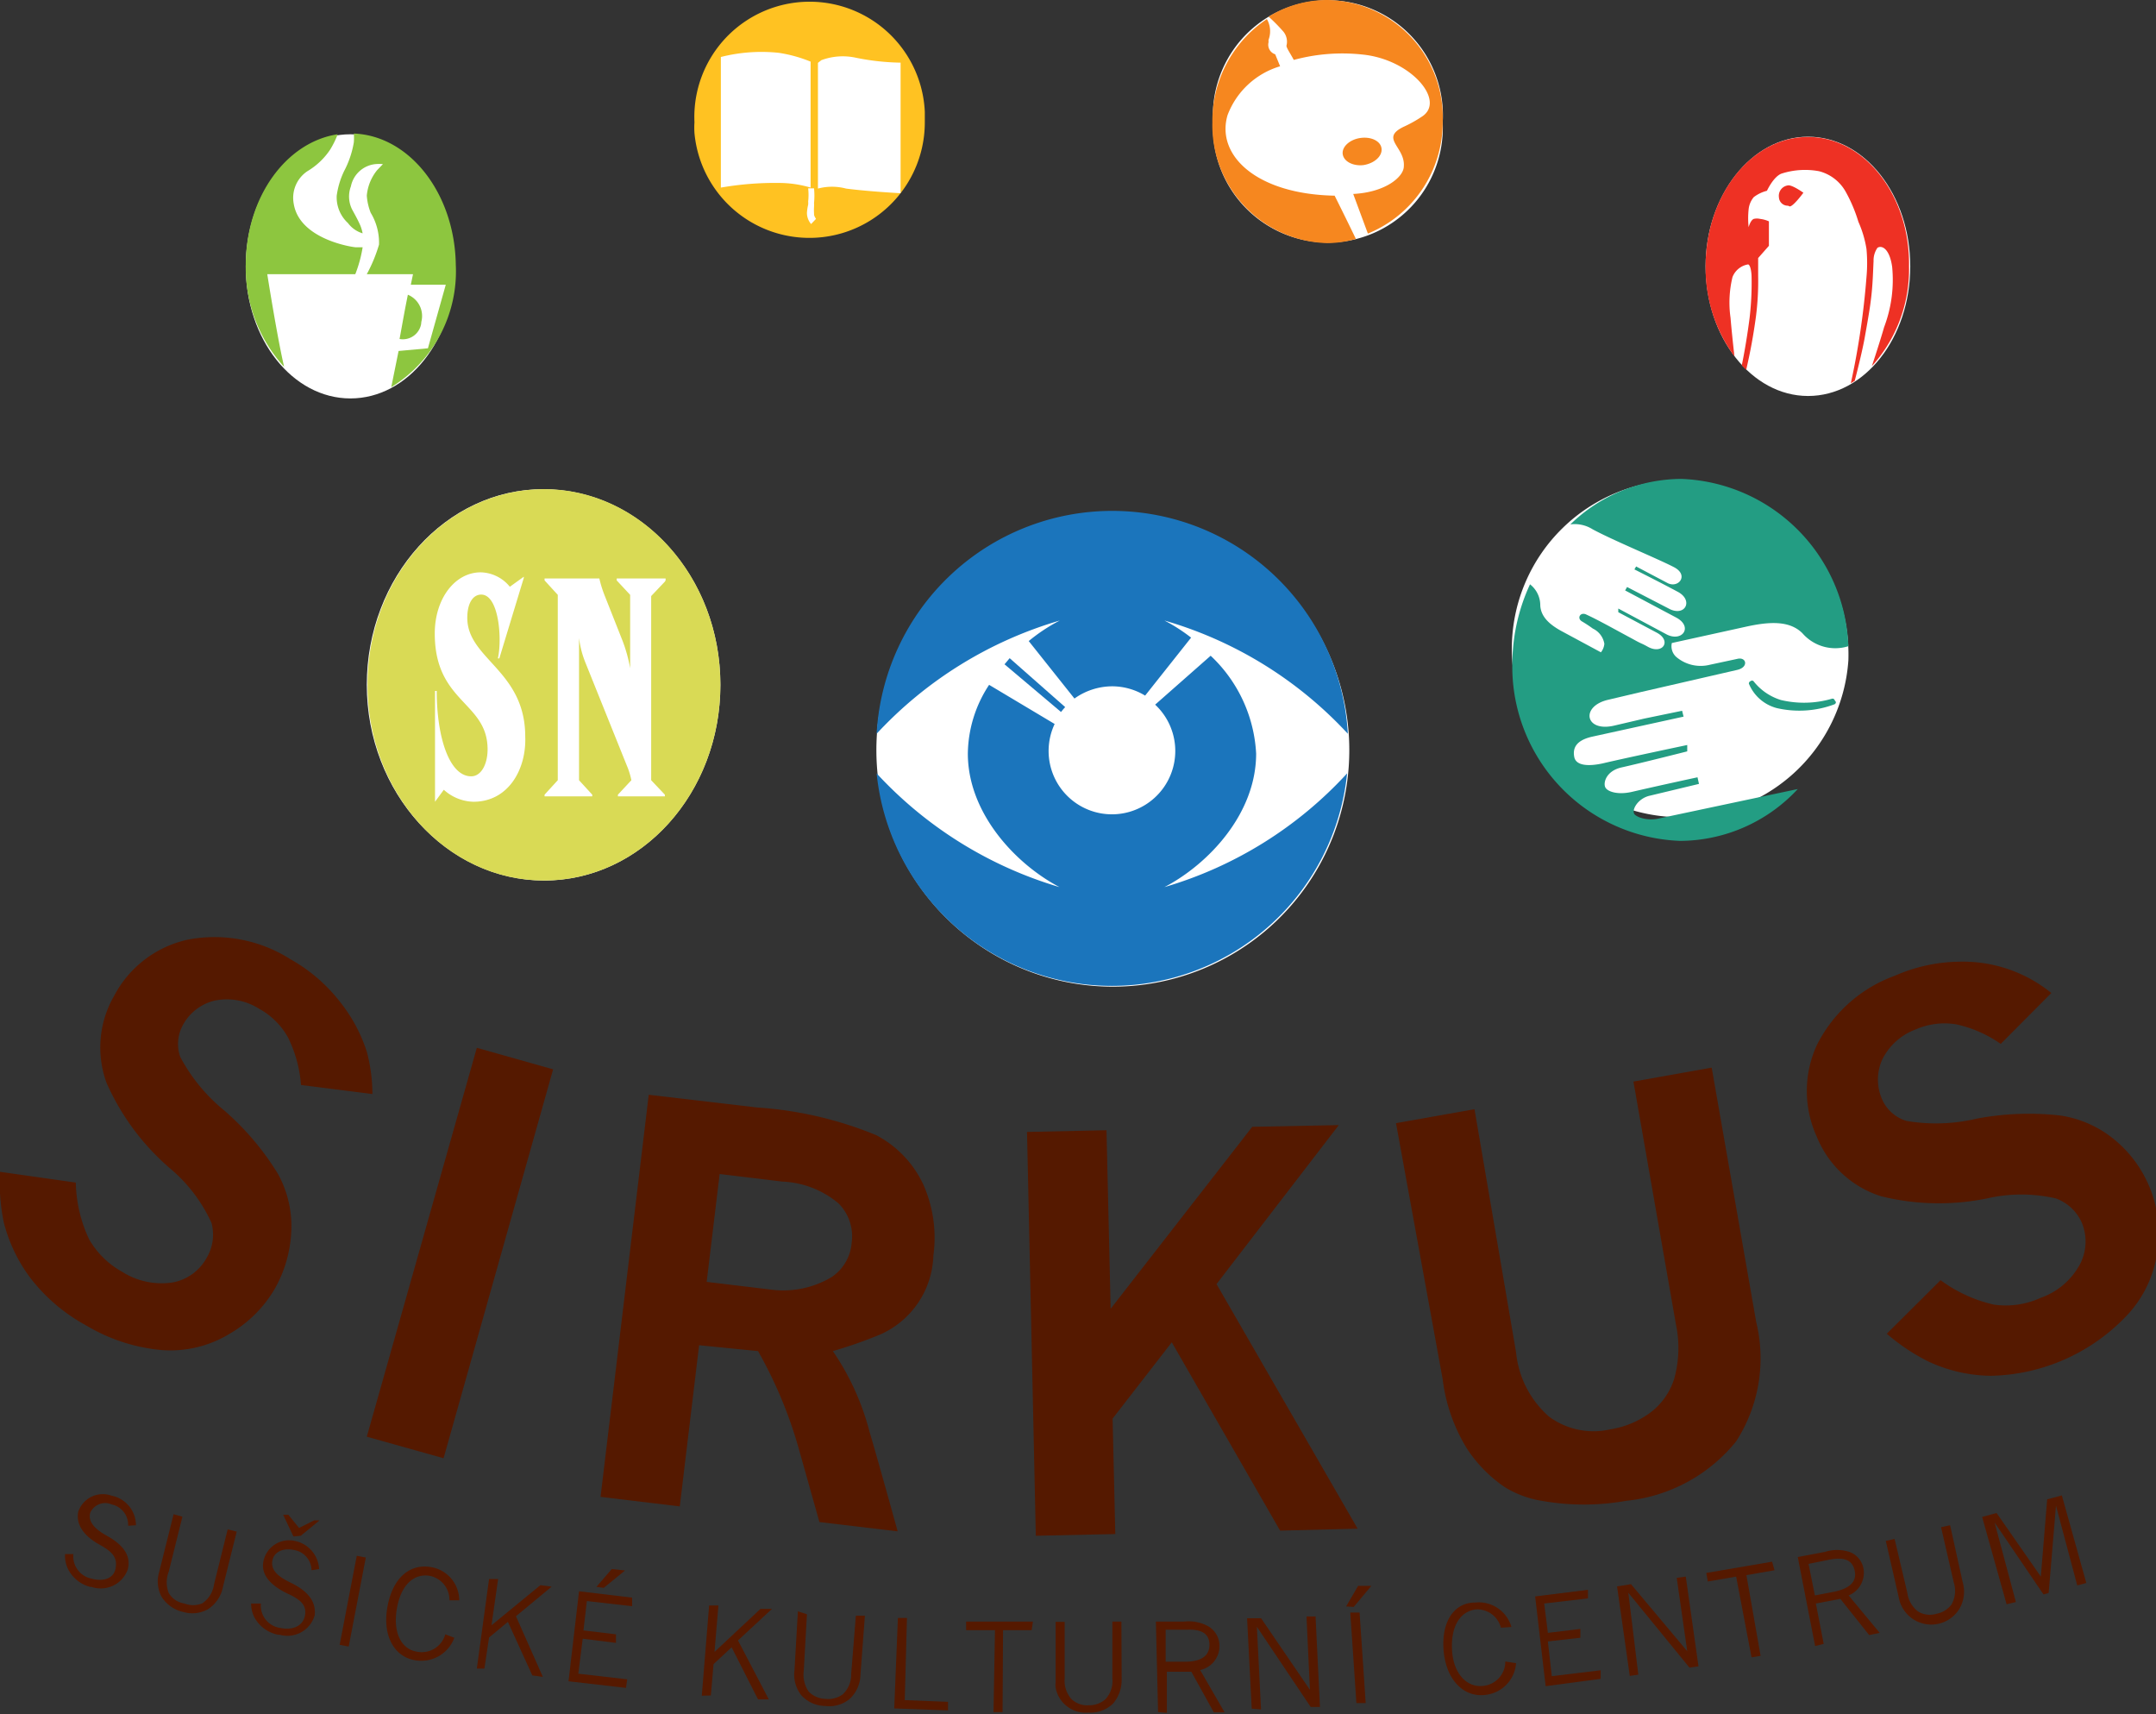 <svg xmlns="http://www.w3.org/2000/svg" id="Layer_1" data-name="Layer 1" width="88.17" height="70.08" viewBox="0 0 88.17 70.08">
  <rect x="0" y="0" width="88.17" height="70.08" fill="#333333" stroke="none"/>
  <defs>
    <style>
      .cls-1{fill:#fff}.cls-2{fill:#1b75bc}.cls-4{fill:#8dc63f}.cls-5{fill:#f6871f}.cls-6{fill:#239d83}.cls-8{fill:#ee3124}.cls-9{fill:#551900}
    </style>
  </defs>
  <g id="Group_379" data-name="Group 379">
    <g id="Group_376" data-name="Group 376">
      <g id="Group_362" data-name="Group 362">
        <path id="Path_647" d="M55.18 30.65A9.67 9.67 0 1145.51 21a9.67 9.67 0 019.67 9.65z" class="cls-1" data-name="Path 647"/>
        <g id="Group_361" data-name="Group 361">
          <path id="Path_648" d="M41.08 27.16l2.31 1.95c.06-.07.1-.13.17-.2l-2.27-2z" class="cls-2" data-name="Path 648"/>
          <path id="Path_649" d="M43.34 25.37a7.17 7.17 0 00-1.27.84l1.87 2.35a2.67 2.67 0 011.54-.5 2.6 2.6 0 011.35.38l1.88-2.37a7 7 0 00-1.09-.7 16.42 16.42 0 017.5 4.63 9.65 9.65 0 00-19.27 0 16.56 16.56 0 017.49-4.63z" class="cls-2" data-name="Path 649"/>
          <path id="Path_650" d="M47.62 36.27c1.8-.94 3.75-3 3.75-5.46a5.91 5.91 0 00-1.86-4l-2.27 2a2.59 2.59 0 11-4.11.79L40.45 28a5.2 5.2 0 00-.87 2.81c0 2.43 1.94 4.51 3.75 5.46a16.56 16.56 0 01-7.48-4.65 9.67 9.67 0 0019.24 0 16.37 16.37 0 01-7.47 4.65z" class="cls-2" data-name="Path 650"/>
        </g>
      </g>
      <g id="Group_365" data-name="Group 365">
        <g id="Group_363" data-name="Group 363">
          <path id="Path_651" fill="#ffc222" d="M28.4 5a4.71 4.71 0 019.42-.43V5a4.72 4.72 0 01-9.42.44 3.23 3.23 0 010-.44z" data-name="Path 651"/>
        </g>
        <g id="Group_364" data-name="Group 364">
          <path id="Path_652" d="M36.75 2.56a9.81 9.81 0 01-1.75-.2 2.51 2.51 0 00-1.41.1l-.14.11v5.14a2.24 2.24 0 011.15 0c.92.12 2.23.19 2.23.19V2.56z" class="cls-1" data-name="Path 652"/>
          <path id="Path_653" d="M31.85 2.16a6.74 6.74 0 00-2.37.17v5.34a12.88 12.88 0 012.4-.19 4.54 4.54 0 011.27.19V2.52a5.67 5.67 0 00-1.3-.36z" class="cls-1" data-name="Path 653"/>
          <path id="Path_654" d="M33.17 9.16A.7.7 0 0133 8.7a1.88 1.88 0 01.05-.33.69.69 0 000-.13 2.44 2.44 0 000-.54h.24a3 3 0 010 .6 1.24 1.24 0 010 .16 2.34 2.34 0 000 .26c0 .08 0 .1.08.23z" class="cls-1" data-name="Path 654"/>
        </g>
      </g>
      <g id="Group_367" data-name="Group 367">
        <path id="Path_655" d="M18.6 10.89c0 3-1.91 5.4-4.27 5.4s-4.28-2.41-4.28-5.4 1.92-5.4 4.28-5.4 4.27 2.42 4.27 5.4z" class="cls-1" data-name="Path 655"/>
        <g id="Group_366" data-name="Group 366">
          <path id="Path_656" d="M10.93 11.21h3.6a5.27 5.27 0 00.3-1.1h-.28c-.1 0-2.31-.31-2.54-1.79A1.31 1.31 0 0112.57 7a2.9 2.9 0 00.93-.88 3.68 3.68 0 00.31-.63c-2.12.32-3.76 2.59-3.76 5.35A6 6 0 0011.62 15c-.28-1.19-.69-3.79-.69-3.79z" class="cls-4" data-name="Path 656"/>
          <path id="Path_657" d="M14.47 5.46a2.16 2.16 0 010 .36 3.89 3.89 0 01-.4 1.18 3.37 3.37 0 00-.3 1 1.43 1.43 0 00.46 1.12 1.16 1.16 0 00.6.42 1.81 1.81 0 00-.09-.31c-.09-.21-.2-.41-.31-.61a1.18 1.18 0 01-.08-1 1.14 1.14 0 011-.91 1.67 1.67 0 01.31 0l-.24.25A1.92 1.92 0 0015 8a2.38 2.38 0 00.16.7 2.36 2.36 0 01.34 1.3 6.16 6.16 0 01-.5 1.21h1.89l-.09.43h1.43l-.73 2.6-1.2.11-.3 1.48a5.56 5.56 0 002.64-5c-.04-2.91-1.88-5.28-4.17-5.37z" class="cls-4" data-name="Path 657"/>
          <path id="Path_658" d="M17.23 13.16a.94.94 0 00-.55-1.11c-.15.74-.19 1-.34 1.81a.76.76 0 00.88-.6s.01-.07.01-.1z" class="cls-4" data-name="Path 658"/>
        </g>
      </g>
      <g id="Group_369" data-name="Group 369">
        <path id="Path_659" d="M59 5a4.7 4.7 0 11-9.39 0A4.7 4.7 0 0159 4.43 4.86 4.86 0 0159 5z" class="cls-1" data-name="Path 659"/>
        <g id="Group_368" data-name="Group 368">
          <path id="Path_660" d="M54.58 8c-3.2-.06-4.86-1.65-4.38-3.29a3.3 3.3 0 012.15-2l-.2-.49a.41.41 0 01-.27-.5.3.3 0 010-.1 1 1 0 00-.07-.84A5 5 0 0049.58 5a4.82 4.82 0 004.69 4.94 4.26 4.26 0 001.18-.17c-.25-.52-.57-1.17-.87-1.77z" class="cls-5" data-name="Path 660"/>
          <path id="Path_661" d="M54.26 0a4.56 4.56 0 00-2.38.68 7.13 7.13 0 01.61.62.65.65 0 01.12.57c0 .09.15.3.3.58a7.6 7.6 0 012.81-.22c2 .2 3.44 1.92 2.41 2.55a5.07 5.07 0 01-.72.4c-1 .48.06.82 0 1.62 0 .42-.73 1.06-2.07 1.13l.6 1.62A4.92 4.92 0 0059 5a4.8 4.8 0 00-4.73-5z" class="cls-5" data-name="Path 661"/>
          <path id="Path_662" d="M55.76 6.75c.44-.07.77-.36.74-.67s-.42-.5-.86-.44-.77.36-.73.66.42.5.85.45z" class="cls-5" data-name="Path 662"/>
        </g>
      </g>
      <g id="Group_372" data-name="Group 372">
        <g id="Group_370" data-name="Group 370">
          <path id="Path_663" d="M75.59 27a6.89 6.89 0 11-6.88-7.37A7.14 7.14 0 0175.59 27z" class="cls-1" data-name="Path 663"/>
          <path id="Path_664" d="M67.86 33.46c-.4.1-.83 0-1-.15s.1-.67.62-.78l2-.48-.06-.27s-1.49.32-2.7.6c-.54.12-.95 0-1.06-.17s0-.68.64-.83c.89-.2 2.7-.66 2.7-.66v-.26s-2.52.53-3.45.75c-.59.13-1.1.1-1.17-.26s.07-.68.73-.83l3.74-.82-.06-.24-1.55.32-1.24.29c-1.19.27-1.37-.8-.23-1.06l1.27-.3 4-.92c.49-.11.38-.55 0-.45l-1.12.24a1.54 1.54 0 01-1.38-.33.59.59 0 01-.17-.56l3-.66c.94-.21 1.8-.28 2.34.26a1.78 1.78 0 001.88.53 7.1 7.1 0 00-6.84-6.84 6.56 6.56 0 00-4.53 1.86 1.38 1.38 0 01.91.2c.83.45 2.7 1.22 3.33 1.55s.17.89-.28.64l-1.27-.67-.07.12s1.15.58 1.78.92.31 1-.32.71L66.54 24l-.08.14 2.09 1.11c.69.37.26 1-.37.7l-2-1.07v.15l1.58.84c.61.33.24.9-.36.58-.34-.19-.19-.08-.62-.32-.82-.44-1.4-.77-1.9-1-.25-.13-.41.15-.18.28a5.21 5.21 0 01.44.29.84.84 0 01.47.62.64.64 0 01-.14.35l-1.56-.84c-.49-.26-.89-.58-.92-1.07a1.09 1.09 0 00-.42-.87 7.74 7.74 0 00-.72 3.11 7.13 7.13 0 006.86 7.38 6.6 6.6 0 004.81-2.12z" class="cls-6" data-name="Path 664"/>
        </g>
        <g id="Group_371" data-name="Group 371">
          <path id="Path_665" d="M75.08 28.7a.1.1 0 01-.07.1 4.1 4.1 0 01-2.35.15 1.7 1.7 0 01-1.14-1s0-.08.07-.1a.09.09 0 01.12 0 2.27 2.27 0 001.12.77 4.08 4.08 0 002.08-.05.09.09 0 01.12.06z" class="cls-6" data-name="Path 665"/>
        </g>
      </g>
      <g id="Group_373" data-name="Group 373">
        <path id="Path_666" d="M29.46 28c0 4.42-3.23 8-7.21 8S15 32.4 15 28s3.23-8 7.22-8 7.24 3.57 7.24 8z" class="cls-1" data-name="Path 666"/>
        <path id="Path_667" fill="#d9da55" d="M22.25 20c-4 0-7.22 3.58-7.22 8s3.23 8 7.22 8 7.21-3.58 7.21-8-3.23-8-7.21-8zm-2.89 12.78a1.87 1.87 0 01-1.21-.49l-.36.49v-4.53h.07c0 1.88.51 3.49 1.41 3.49.41 0 .67-.5.67-1.1 0-1.95-2.16-1.9-2.16-4.74 0-1.43.83-2.5 1.88-2.5a1.58 1.58 0 011.19.59l.57-.41v.05l-1 3.29h-.06c.18-.77.05-2.61-.68-2.61-.35 0-.57.37-.57.95 0 1.69 2.37 2.15 2.37 4.86.05 1.32-.68 2.66-2.12 2.66zm7.83-9l-.56.59v7.53l.56.59v.07h-1.92v-.07l.55-.59a3.09 3.09 0 00-.19-.61l-1.69-4.2a4 4 0 01-.26-1v5.81l.54.59v.07h-1.95v-.07l.54-.59v-7.58l-.54-.59v-.08h2.24a4.75 4.75 0 00.23.73l.72 1.82a6.2 6.2 0 01.31 1.12v-3l-.55-.59v-.08h2v.08z" data-name="Path 667"/>
      </g>
      <g id="Group_375" data-name="Group 375">
        <path id="Path_668" d="M78.12 10.89c0-2.93-1.87-5.3-4.18-5.3s-4.19 2.41-4.19 5.3 1.88 5.3 4.19 5.3 4.18-2.37 4.18-5.3z" class="cls-1" data-name="Path 668"/>
        <g id="Group_374" data-name="Group 374">
          <path id="Path_669" d="M73.94 5.6c-2.31 0-4.19 2.37-4.19 5.3a6.09 6.09 0 001.18 3.67c-.06-.53-.12-1.1-.16-1.58a4.43 4.43 0 01.08-1.66.83.83 0 01.64-.52s.11 0 .14.45a12.31 12.31 0 01-.08 1.74c-.09.7-.21 1.41-.32 1.94l.18.18c.17-.72.3-1.44.4-2.18a11.47 11.47 0 00.09-1.66v-.73l.44-.5v-1a1.21 1.21 0 00-.36-.1.57.57 0 00-.26 0c-.14.06-.21.34-.21.34a3.55 3.55 0 010-.73.93.93 0 01.21-.5 1.5 1.5 0 01.54-.26s.26-.57.59-.7a3.13 3.13 0 011.54-.1 1.74 1.74 0 011.09.84A6.17 6.17 0 0176 9.07a4.42 4.42 0 01.33 1.11 6.29 6.29 0 010 1.15 31.76 31.76 0 01-.64 4.34l.16-.1c.15-.58.31-1.24.4-1.72.18-1 .23-1.33.26-1.59.08-.61.09-1.22.11-1.58a.9.9 0 01.16-.55c.2-.12.5.07.6.78a5.47 5.47 0 01-.33 2.47c-.07.25-.28.93-.5 1.59a5.9 5.9 0 001.52-4.08C78.12 8 76.25 5.6 73.94 5.6z" class="cls-8" data-name="Path 669"/>
          <path id="Path_670" d="M73.19 8.44c.15 0 .56-.56.56-.56s-.46-.33-.63-.3a.43.43 0 00-.37.49.36.36 0 00.37.34z" class="cls-8" data-name="Path 670"/>
        </g>
      </g>
    </g>
    <g id="Group_378" data-name="Group 378">
      <path id="Path_671" d="M3.1 48.35a5.69 5.69 0 00.55 2.33A3.54 3.54 0 005 52a3 3 0 002.08.43 2 2 0 001.37-1 1.86 1.86 0 00.2-1.43 6.33 6.33 0 00-1.72-2.25 9.89 9.89 0 01-2.57-3.47 4.22 4.22 0 01.31-3.57 4.49 4.49 0 013-2.29 5.78 5.78 0 014.21.8 6.73 6.73 0 012 1.71A6.4 6.4 0 0115 43a6.74 6.74 0 01.23 1.73l-2.92-.37a5.29 5.29 0 00-.53-1.94 3 3 0 00-1.19-1.18 2.46 2.46 0 00-1.81-.33 2 2 0 00-1.3 1 1.6 1.6 0 00-.11 1.3 7.14 7.14 0 001.81 2.2A11.07 11.07 0 0111.37 48a4.43 4.43 0 01.54 2.39 5.23 5.23 0 01-.66 2.28 5.1 5.1 0 01-1.84 1.85 4.66 4.66 0 01-2.77.68 7.25 7.25 0 01-3.1-1 7.25 7.25 0 01-2.29-1.94A6.44 6.44 0 01.16 50 8 8 0 010 47.91z" class="cls-9" data-name="Path 671"/>
      <path id="Path_672" d="M19.5 42.84l3.12.88-4.48 15.9-3.14-.88z" class="cls-9" data-name="Path 672"/>
      <path id="Path_673" d="M26.53 44.76l4.43.52a15.43 15.43 0 014.87 1.13 4.37 4.37 0 011.92 2 5.36 5.36 0 01.42 2.93A3.65 3.65 0 0136 54.56a18.55 18.55 0 01-1.94.68 10.5 10.5 0 011.5 3.3c.34 1.14 1.15 4.07 1.15 4.07l-3.2-.38s-.28-1-.87-3.09a17.94 17.94 0 00-1.64-3.9L28.59 55l-.79 6.59-3.24-.39zm2.9 3.24l-.53 4.41 2.58.31a3.86 3.86 0 002.52-.5 1.86 1.86 0 00.83-1.42 1.9 1.9 0 00-.54-1.6 3.81 3.81 0 00-2.29-.89z" class="cls-9" data-name="Path 673"/>
      <path id="Path_674" d="M42 46.28l3.25-.07.17 7.3 5.79-7.44 3.54-.07-5 6.5 5.77 10-3.17.08-4.43-7.7L45.5 58l.11 4.72-3.25.07z" class="cls-9" data-name="Path 674"/>
      <path id="Path_675" d="M57.09 45.92l3.21-.57 1.7 9.94a4 4 0 001.35 2.63 3.06 3.06 0 002.5.52 3.73 3.73 0 001.62-.67 2.76 2.76 0 001-1.41 4.68 4.68 0 00.07-2.2l-1.74-9.94 3.2-.57 1.82 10.4a6.27 6.27 0 01-.82 4.88 6.62 6.62 0 01-4.49 2.43 9.87 9.87 0 01-3.47 0 4.12 4.12 0 01-1.52-.57A5.66 5.66 0 0160 59.24a7 7 0 01-1-2.84z" class="cls-9" data-name="Path 675"/>
      <path id="Path_676" d="M79.36 52.34a5.85 5.85 0 002.18 1 3.44 3.44 0 001.92-.28 2.92 2.92 0 001.6-1.37 2 2 0 00.08-1.69 1.86 1.86 0 00-1.06-1 6.29 6.29 0 00-2.83 0 9.84 9.84 0 01-4.32-.09 4.2 4.2 0 01-2.63-2.43 4.5 4.5 0 010-3.75 5.76 5.76 0 013.2-2.84 6.68 6.68 0 012.6-.57 5.73 5.73 0 013.79 1.28l-2.07 2.08a5.07 5.07 0 00-1.82-.8 2.94 2.94 0 00-1.66.21 2.49 2.49 0 00-1.37 1.24 2 2 0 000 1.62 1.58 1.58 0 001 .88 7.2 7.2 0 002.85-.09 11.41 11.41 0 013.45-.13 4.53 4.53 0 012.22 1 4.95 4.95 0 011.74 4.5A4.71 4.71 0 0187 53.76a7.87 7.87 0 01-5.59 2.49 6.2 6.2 0 01-2.54-.58 8.22 8.22 0 01-1.71-1.14z" class="cls-9" data-name="Path 676"/>
      <g id="Group_377" data-name="Group 377">
        <path id="Path_677" d="M5.24 62.38a.85.85 0 00-.67-.87.67.67 0 00-.88.34c-.09.33.13.64.68.94.72.4 1 .86.85 1.39a1.17 1.17 0 01-1.48.7h-.05a1.4 1.4 0 01-.94-.8 1.26 1.26 0 01-.09-.54H3a.93.93 0 00.73 1c.5.14.93 0 1-.43s-.12-.65-.63-.94c-.7-.38-1-.86-.9-1.36a1.06 1.06 0 011.36-.66 1.24 1.24 0 011 1.21z" class="cls-9" data-name="Path 677"/>
        <path id="Path_678" d="M9.12 64.87a1.4 1.4 0 01-.61.92 1.3 1.3 0 01-1 .12 1.4 1.4 0 01-.91-.64 1.34 1.34 0 01-.09-1l.59-2.36.36.1-.56 2.25a1.19 1.19 0 000 .87.9.9 0 00.64.43 1 1 0 00.72 0 1.1 1.1 0 00.49-.77l.56-2.26.37.09z" class="cls-9" data-name="Path 678"/>
        <path id="Path_679" d="M12.74 64.2a.85.85 0 00-.73-.83c-.42-.09-.8.07-.87.43s.17.63.73.9c.75.36 1.06.8 1 1.34a1.16 1.16 0 01-1.42.8h-.06a1.41 1.41 0 01-1-.74 1.25 1.25 0 01-.12-.54h.4a.92.92 0 00.8 1c.51.11.92-.09 1-.5s-.15-.65-.7-.9c-.72-.34-1.1-.79-1-1.31a1.07 1.07 0 011.28-.85 1.24 1.24 0 011 1.15zM12 62.82l-.42-.89h.21l.44.54.62-.31h.22l-.77.63z" class="cls-9" data-name="Path 679"/>
        <path id="Path_680" d="M13.89 67.25l.7-3.64.37.07-.7 3.64z" class="cls-9" data-name="Path 680"/>
        <path id="Path_681" d="M18.38 65.43a1 1 0 00-.8-1c-.64-.11-1.18.35-1.35 1.34s.19 1.66.82 1.76a1 1 0 001.16-.71l.37.14a1.44 1.44 0 01-1.6.92c-.86-.14-1.34-1-1.14-2.16s.88-1.8 1.78-1.65a1.38 1.38 0 011.16 1.36z" class="cls-9" data-name="Path 681"/>
        <path id="Path_682" d="M19.5 68.22l.5-3.66h.37l-.27 1.89 2-1.64.46.06-1.46 1.21 1.1 2.48-.43-.06-1-2.19-.77.64-.19 1.27z" class="cls-9" data-name="Path 682"/>
        <path id="Path_683" d="M23.25 68.74l.43-3.68 2.17.26v.35L24 65.46l-.14 1.2 1.33.16v.35L23.83 67l-.18 1.43 2 .23-.05.35zm1.14-3.86l.63-.73.54.06-.87.71z" class="cls-9" data-name="Path 683"/>
        <path id="Path_684" d="M28.7 69.33l.3-3.69h.38l-.16 1.9 1.88-1.76h.47l-1.39 1.29 1.26 2.41H31l-1.08-2.13-.74.69-.11 1.28z" class="cls-9" data-name="Path 684"/>
        <path id="Path_685" d="M35.19 68.45a1.4 1.4 0 01-.43 1 1.3 1.3 0 01-1 .3 1.34 1.34 0 01-1-.45 1.36 1.36 0 01-.27-1l.14-2.42.37.12-.13 2.31a1.22 1.22 0 00.2.85 1 1 0 00.7.3 1 1 0 00.7-.19 1.12 1.12 0 00.34-.84l.19-2.37h.37z" class="cls-9" data-name="Path 685"/>
        <path id="Path_686" d="M36.57 69.85l.15-3.7h.37L37 69.51l1.77.07v.35z" class="cls-9" data-name="Path 686"/>
        <path id="Path_687" d="M42.19 66.65h-1.17L41 70h-.37l.06-3.35h-1.18v-.35h2.73z" class="cls-9" data-name="Path 687"/>
        <path id="Path_688" d="M45.87 68.66a1.48 1.48 0 01-.36 1 1.33 1.33 0 01-1 .36A1.25 1.25 0 0143.17 69a.81.81 0 010-.22v-2.47h.37v2.31a1.14 1.14 0 00.26.83.92.92 0 00.72.27 1 1 0 00.68-.24 1.08 1.08 0 00.29-.86V66.3h.37z" class="cls-9" data-name="Path 688"/>
        <path id="Path_689" d="M47.36 70l-.09-3.7h1.14a1.67 1.67 0 011 .19.93.93 0 01.46.79 1 1 0 01-.79 1l1 1.73h-.44l-.92-1.66h-1v1.68zm1.1-2.06c.65 0 1-.23 1-.69s-.33-.64-.89-.62h-.9v1.31z" class="cls-9" data-name="Path 689"/>
        <path id="Path_690" d="M51.19 69.86l-.19-3.7h.57l2 2.93-.14-3h.37l.18 3.7h-.38l-2.2-3.28.17 3.38z" class="cls-9" data-name="Path 690"/>
        <path id="Path_691" d="M55.05 65.68l.49-.84h.54l-.72.86zm.42 3.95l-.25-3.7h.38l.25 3.7z" class="cls-9" data-name="Path 691"/>
        <path id="Path_692" d="M61.38 66.55a1 1 0 00-1-.75c-.64.06-1.05.66-1 1.65S60 69 60.64 68.93a1 1 0 00.92-1L62 68a1.41 1.41 0 01-1.29 1.3c-.87.09-1.56-.63-1.67-1.78s.38-2 1.29-2a1.39 1.39 0 011.48 1z" class="cls-9" data-name="Path 692"/>
        <path id="Path_693" d="M63.21 68.94l-.43-3.67 2.16-.27v.35l-1.79.21.15 1.2 1.33-.16v.36l-1.33.15.16 1.42 2-.24v.35z" class="cls-9" data-name="Path 693"/>
        <path id="Path_694" d="M66.65 68.52l-.52-3.66.57-.09 2.3 2.74-.43-3 .37-.05.52 3.67-.37.05-2.5-3.06.41 3.35z" class="cls-9" data-name="Path 694"/>
        <path id="Path_695" d="M72.57 64.2l-1.15.2.58 3.3-.37.06-.63-3.3-1.16.2-.06-.35 2.69-.46z" class="cls-9" data-name="Path 695"/>
        <path id="Path_696" d="M74.23 67.3l-.71-3.64 1.11-.21a1.63 1.63 0 011 0 .89.89 0 01.58.7 1 1 0 01-.61 1.08l1.27 1.53-.43.09-1.18-1.48-1 .19.32 1.65zm.77-2.22c.63-.13.94-.4.85-.85s-.42-.57-1-.47l-.89.18.26 1.29z" class="cls-9" data-name="Path 696"/>
        <path id="Path_697" d="M80.26 64.67a1.39 1.39 0 01-.12 1.09 1.35 1.35 0 01-2.49-.45L77.12 63l.36-.08.52 2.2a1.16 1.16 0 00.43.76.92.92 0 00.76.1 1 1 0 00.61-.37 1.12 1.12 0 00.1-.91l-.52-2.26.37-.08z" class="cls-9" data-name="Path 697"/>
        <path id="Path_698" d="M82.06 65.59l-1-3.57.59-.16 1.81 2.6.26-3.16.6-.16 1 3.58-.37.1-.87-3.26-.3 3.57-.21.06-2-2.94.87 3.25z" class="cls-9" data-name="Path 698"/>
      </g>
    </g>
  </g>
</svg>
